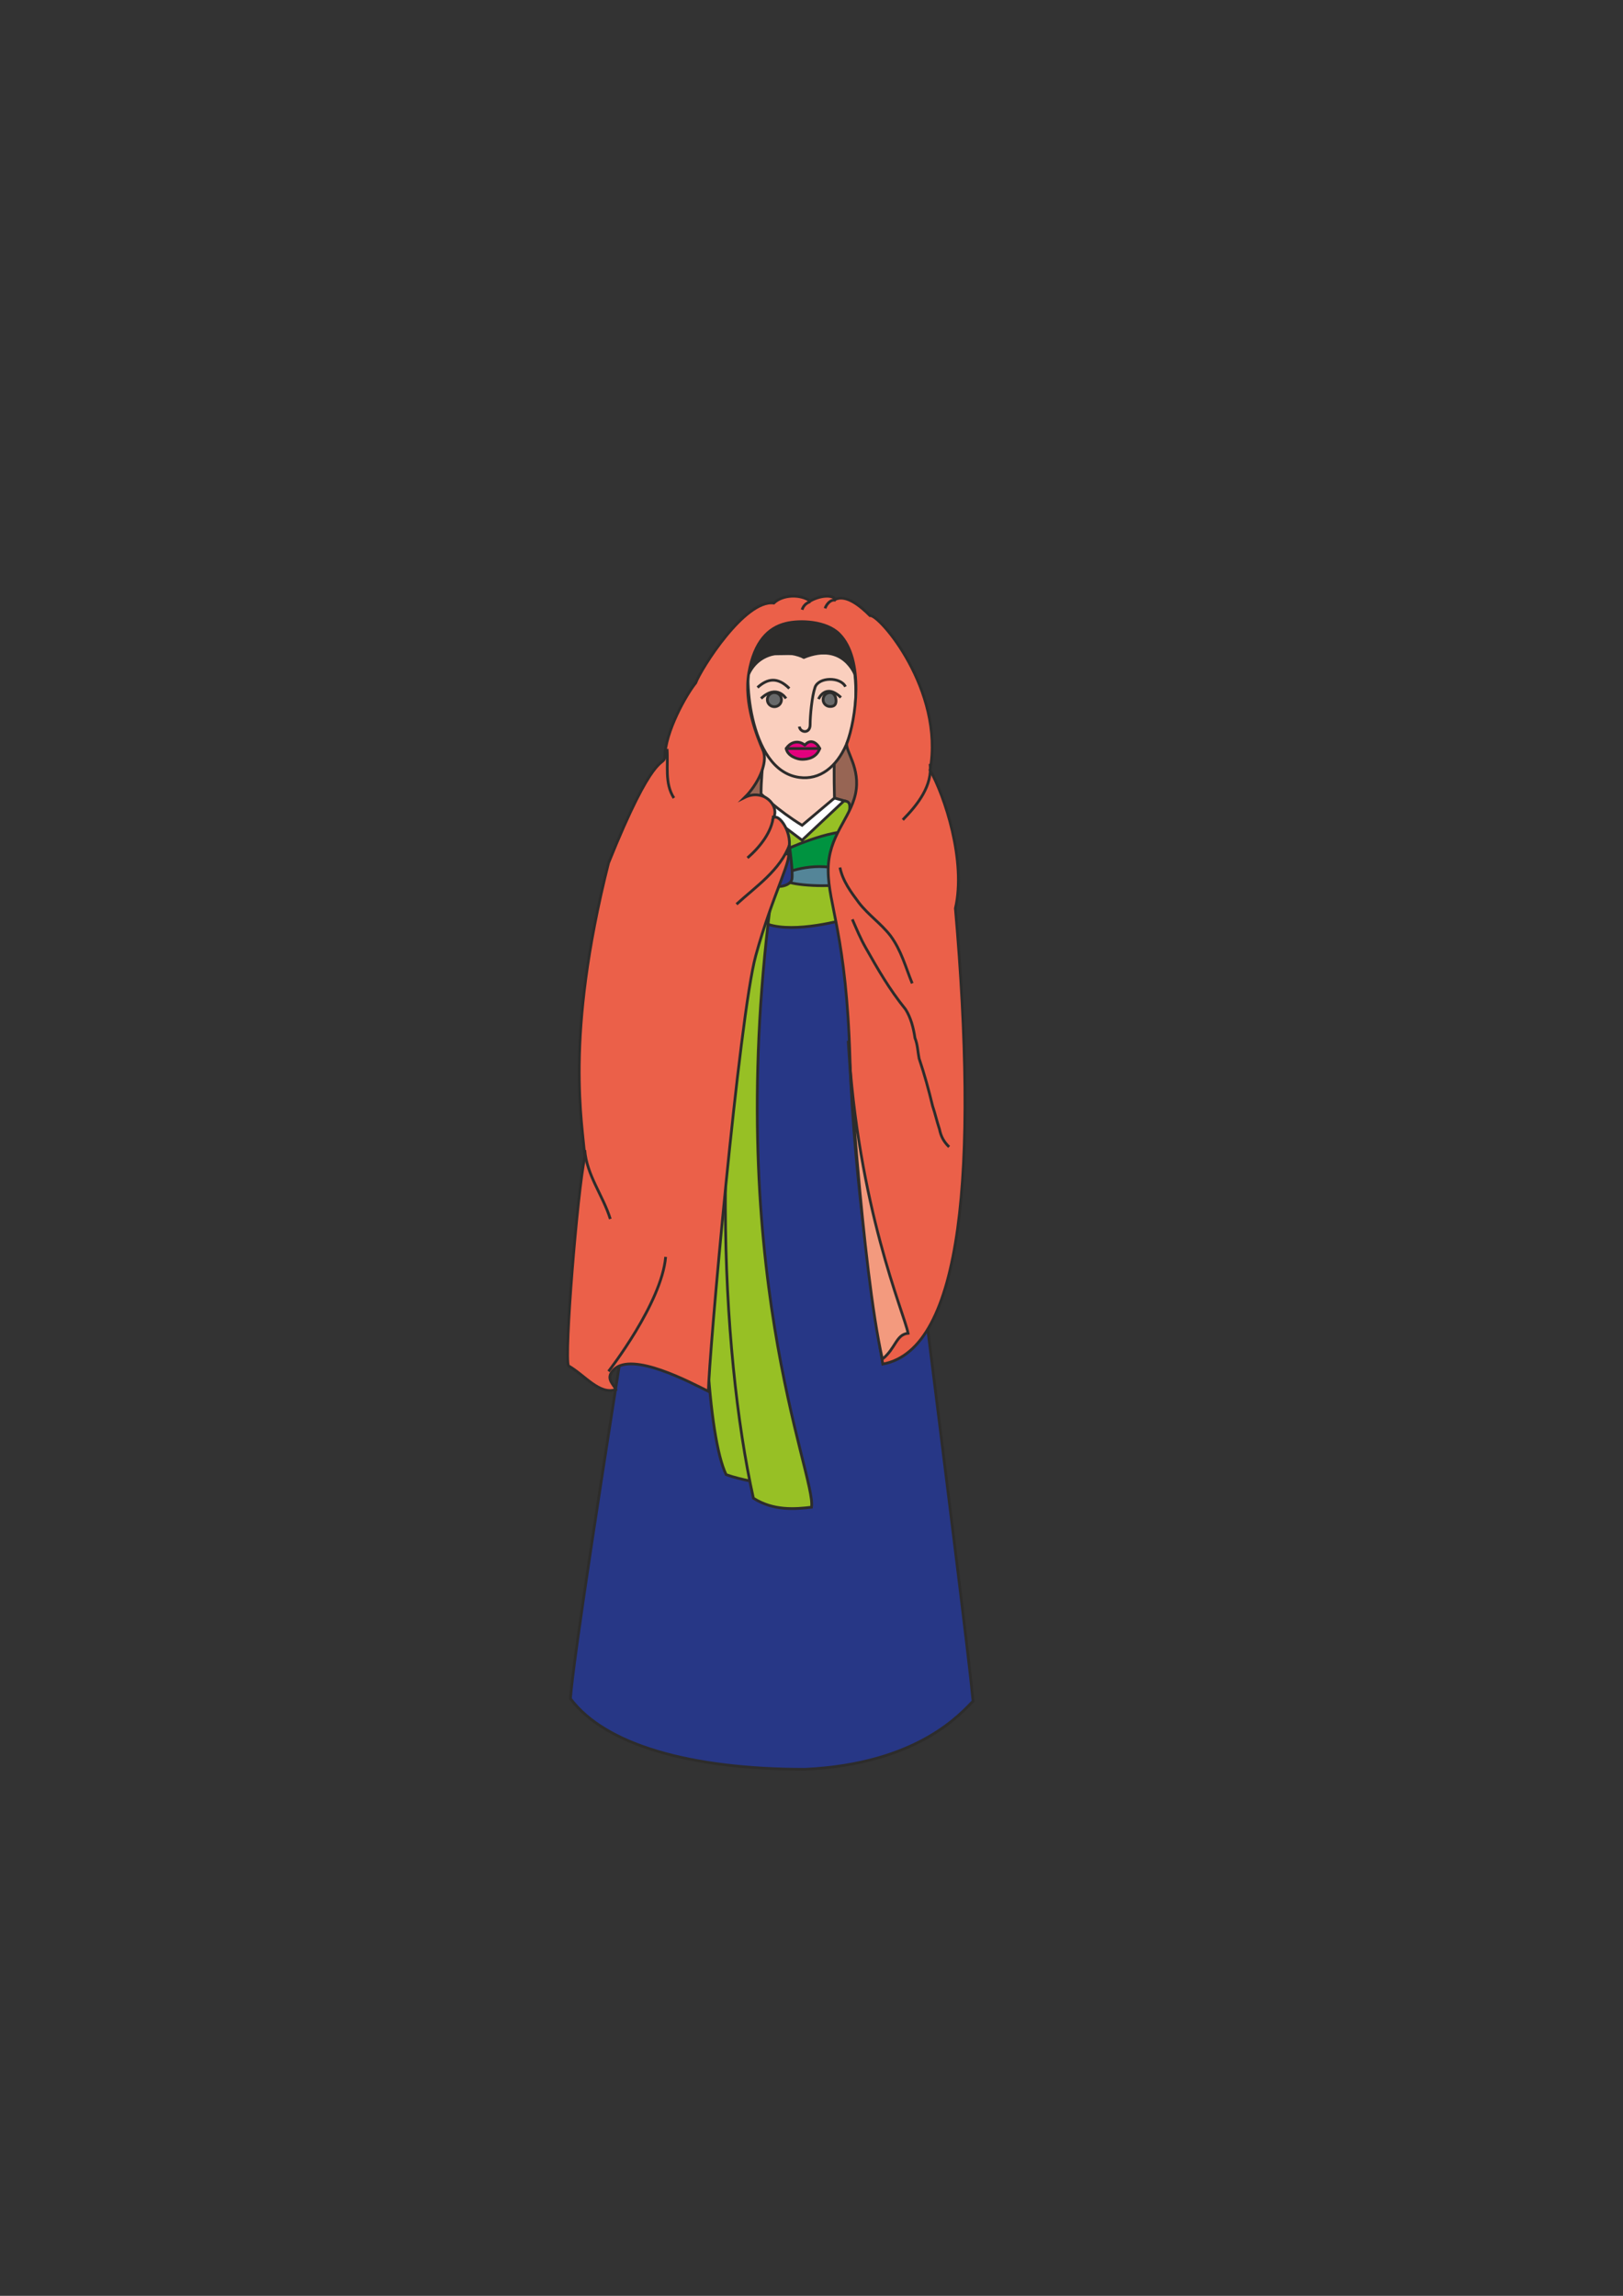 <?xml version="1.0" encoding="utf-8"?>
<!-- Created by UniConvertor 2.0rc4 (https://sk1project.net/) -->
<svg xmlns="http://www.w3.org/2000/svg" height="841.89pt" viewBox="0 0 595.276 841.89" width="595.276pt" version="1.1" xmlns:xlink="http://www.w3.org/1999/xlink" id="2a527540-f613-11ea-8cb9-dcc15c148e23">

<rect x="0" y="0" width="595.276" height="841.89" fill="#333333" stroke="none"/>

<g>
	<path style="stroke:#2d2c2b;stroke-width:1.008;stroke-miterlimit:10.433;fill:#976554;" d="M 265.166,271.113 L 267.182,306.105 327.086,305.097 325.07,272.121 265.166,271.113 Z" />
	<g>
		<path style="fill:#273786;" d="M 254.15,333.105 C 254.15,333.105 211.166,594.897 209.222,622.905 221.894,639.825 253.142,648.825 295.19,648.825 337.094,646.881 352.79,627.873 356.894,623.841 353.798,590.865 323.126,357.081 322.118,332.097 L 254.15,333.105 Z" />
		<path style="stroke:#2d2c2b;stroke-width:1.008;stroke-miterlimit:10.433;fill:none;" d="M 254.15,333.105 C 254.15,333.105 211.166,594.897 209.222,622.905 221.894,639.825 253.142,648.825 295.19,648.825 337.094,646.881 352.79,627.873 356.894,623.841 353.798,590.865 323.126,357.081 322.118,332.097" />
	</g>
	<g>
		<path style="fill:#97c025;" d="M 309.59,293.649 C 312.11,294.081 312.614,294.585 309.59,306.105 306.566,317.625 308.078,335.121 308.078,337.641 298.07,340.089 281.15,342.609 276.182,335.121 271.142,327.633 278.198,309.129 276.686,292.137 L 309.59,293.649 Z" />
		<path style="stroke:#2d2c2b;stroke-width:1.008;stroke-miterlimit:10.433;fill:none;" d="M 309.59,293.649 C 312.11,294.081 312.614,294.585 309.59,306.105 306.566,317.625 308.078,335.121 308.078,337.641 298.07,340.089 281.15,342.609 276.182,335.121 271.142,327.633 278.198,309.129 276.686,292.137" />
	</g>
	<g>
		<g>
			<path style="fill:#009340;" d="M 289.646,310.929 C 289.646,310.929 312.254,300.849 315.566,306.969 315.566,314.385 314.342,319.065 313.55,322.953 307.574,320.289 288.926,321.513 288.926,321.513 L 289.646,310.929 Z" />
			<path style="stroke:#2d2c2b;stroke-width:1.008;stroke-miterlimit:10.433;fill:none;" d="M 289.646,310.929 C 289.646,310.929 312.254,300.849 315.566,306.969 315.566,314.385 314.342,319.065 313.55,322.953 307.574,320.289 288.926,321.513 288.926,321.513" />
		</g>
		<g>
			<path style="fill:#548598;" d="M 289.646,323.601 C 294.326,324.969 308.87,325.617 313.55,322.953 307.574,314.961 292.958,318.273 289.646,319.641 L 289.646,323.601 Z" />
			<path style="stroke:#2d2c2b;stroke-width:1.008;stroke-miterlimit:10.433;fill:none;" d="M 289.646,323.601 C 294.326,324.969 308.87,325.617 313.55,322.953 307.574,314.961 292.958,318.273 289.646,319.641" />
		</g>
		<g>
			<path style="fill:#97c025;" d="M 281.438,312.873 C 255.662,342.969 252.926,512.745 266.318,540.753 271.646,542.697 280.286,544.065 280.286,544.065 277.622,528.729 256.958,443.553 280.934,318.849 L 281.438,312.873 Z" />
			<path style="stroke:#2d2c2b;stroke-width:1.008;stroke-miterlimit:10.433;fill:none;" d="M 281.438,312.873 C 255.662,342.969 252.926,512.745 266.318,540.753 271.646,542.697 280.286,544.065 280.286,544.065 277.622,528.729 256.958,443.553 280.934,318.849" />
		</g>
		<g>
			<path style="fill:#97c025;" d="M 280.286,316.977 C 259.622,396.249 264.302,495.393 276.326,549.393 283.598,554.073 291.662,553.425 297.638,552.705 299.582,541.401 264.302,464.073 283.454,324.969 L 280.286,316.977 Z" />
			<path style="stroke:#2d2c2b;stroke-width:1.008;stroke-miterlimit:10.433;fill:none;" d="M 280.286,316.977 C 259.622,396.249 264.302,495.393 276.326,549.393 283.598,554.073 291.662,553.425 297.638,552.705 299.582,541.401 264.302,464.073 283.454,324.969" />
		</g>
		<path style="stroke:#2d2c2b;stroke-width:1.008;stroke-miterlimit:10.433;fill:#273786;" d="M 289.646,310.929 C 287.558,311.361 282.59,308.553 281.438,312.873 279.926,318.849 279.926,324.465 283.454,324.969 288.134,325.617 290.222,323.673 290.438,322.449 290.942,319.929 289.646,310.929 289.646,310.929 L 289.646,310.929 Z" />
	</g>
	<g>
		<path style="fill:#ffffff;" d="M 306.062,292.641 L 309.59,293.649 294.182,308.121 276.182,294.585 306.062,292.641 Z" />
		<path style="stroke:#2d2c2b;stroke-width:1.008;stroke-miterlimit:10.433;fill:none;" d="M 306.062,292.641 L 309.59,293.649 294.182,308.121 276.182,294.585" />
	</g>
	<g>
		<path style="fill:#facfbe;" d="M 306.062,278.817 C 305.774,281.985 306.062,292.641 306.062,292.641 L 294.182,302.649 C 285.182,297.105 279.134,291.129 279.134,291.129 279.134,286.593 279.638,281.121 280.142,276.081 L 306.062,278.817 Z" />
		<path style="stroke:#2d2c2b;stroke-width:1.008;stroke-miterlimit:10.433;fill:none;" d="M 306.062,278.817 C 305.774,281.985 306.062,292.641 306.062,292.641 L 294.182,302.649 C 285.182,297.105 279.134,291.129 279.134,291.129 279.134,286.593 279.638,281.121 280.142,276.081" />
	</g>
	<g>
		<path style="fill:#facfbe;" d="M 275.534,240.441 C 272.582,245.049 274.022,282.561 293.174,285.081 308.078,287.097 317.798,266.145 312.398,239.793 L 275.534,240.441 Z" />
		<path style="stroke:#2d2c2b;stroke-width:1.008;stroke-miterlimit:10.433;fill:none;" d="M 275.534,240.441 C 272.582,245.049 274.022,282.561 293.174,285.081 308.078,287.097 317.798,266.145 312.398,239.793" />
	</g>
	<path style="stroke:#2d2c2b;stroke-width:1.008;stroke-miterlimit:10.433;fill:#2d2c2b;" d="M 313.766,247.785 C 313.766,247.785 309.446,235.113 294.83,241.089 290.51,238.785 277.838,237.129 273.806,249.081 274.166,245.481 274.454,229.137 293.174,228.777 310.742,228.417 313.118,239.145 313.766,247.785 L 313.766,247.785 Z" />
	<path style="stroke:#2d2c2b;stroke-width:1.008;stroke-miterlimit:10.433;fill:#eb6049;" d="M 288.134,228.633 C 281.798,230.217 276.686,235.257 274.67,246.633 272.654,257.937 277.838,270.465 279.854,275.145 281.87,279.753 277.838,287.817 273.158,292.425 279.854,289.113 285.83,295.089 283.814,299.769 286.478,298.473 291.806,307.761 288.494,313.089 291.806,312.441 283.166,328.425 277.19,350.457 271.142,372.417 259.838,498.921 259.838,510.225 253.142,506.913 231.902,495.537 225.134,502.233 221.822,505.545 225.134,507.561 225.854,509.577 219.806,511.593 214.478,504.249 208.502,500.865 206.846,497.553 211.814,436.353 214.478,424.401 213.83,412.449 206.846,381.201 223.19,316.473 239.822,275.145 243.134,281.121 243.854,277.809 243.854,268.449 251.846,254.481 255.158,250.449 257.174,245.121 273.158,219.777 283.814,221.145 287.198,217.905 293.822,217.905 297.134,220.425 300.446,218.481 305.126,217.905 306.422,219.777 310.454,217.905 315.782,222.441 319.094,225.753 322.406,225.105 346.454,253.113 341.126,282.417 346.454,291.777 354.446,315.753 350.414,333.105 358.766,429.009 353.078,494.889 323.774,500.217 321.758,488.265 313.118,433.689 311.75,388.473 310.454,343.113 303.758,331.809 303.758,319.137 303.758,306.465 311.75,300.417 313.766,291.129 315.782,281.769 309.95,275.289 310.598,272.625 313.91,263.913 317.15,241.809 307.79,232.449 303.11,227.769 293.534,227.265 288.134,228.633 L 288.134,228.633 Z" />
	<path style="stroke:#2d2c2b;stroke-width:1.008;stroke-miterlimit:10.433;fill:none;" d="M 297.134,220.641 C 295.694,221.145 294.686,222.081 294.182,223.593" />
	<path style="stroke:#2d2c2b;stroke-width:1.008;stroke-miterlimit:10.433;fill:none;" d="M 306.566,220.137 C 304.622,219.633 303.11,221.649 302.606,223.089" />
	<path style="stroke:#2d2c2b;stroke-width:1.008;stroke-miterlimit:10.433;fill:none;" d="M 341.126,280.113 C 342.062,288.105 336.59,295.089 331.118,300.633" />
	<path style="stroke:#2d2c2b;stroke-width:1.008;stroke-miterlimit:10.433;fill:none;" d="M 244.646,274.641 C 245.15,280.617 243.638,287.097 247.166,292.641" />
	<path style="stroke:#2d2c2b;stroke-width:1.008;stroke-miterlimit:10.433;fill:none;" d="M 283.67,299.121 C 283.166,305.097 278.702,310.641 274.166,314.601" />
	<path style="stroke:#2d2c2b;stroke-width:1.008;stroke-miterlimit:10.433;fill:none;" d="M 289.646,309.633 C 286.19,319.137 277.19,325.113 270.134,331.593" />
	<path style="stroke:#2d2c2b;stroke-width:1.008;stroke-miterlimit:10.433;fill:none;" d="M 308.078,318.129 C 309.086,323.097 312.11,327.129 315.062,331.089 318.59,335.625 323.126,338.649 326.582,343.113 330.614,348.585 332.126,354.633 334.574,360.609" />
	<path style="stroke:#2d2c2b;stroke-width:1.008;stroke-miterlimit:10.433;fill:none;" d="M 312.614,337.137 C 314.126,340.593 315.566,344.121 317.582,347.649 322.118,355.641 326.078,362.625 332.126,370.113 334.07,373.137 335.078,377.097 335.582,380.625 336.59,383.145 336.59,385.593 337.094,388.113 339.11,394.089 340.622,399.633 342.062,405.609 343.07,408.633 343.574,411.081 344.582,414.105 345.086,416.625 346.094,418.641 348.11,420.585" />
	<path style="stroke:#2d2c2b;stroke-width:1.008;stroke-miterlimit:10.433;fill:#f39a7e;" d="M 311.102,381.633 C 311.102,381.633 316.07,464.865 323.63,498.417 328.598,494.385 328.598,489.417 333.062,488.913 331.622,481.425 314.63,443.049 311.102,381.633 L 311.102,381.633 Z" />
	<path style="stroke:#2d2c2b;stroke-width:1.008;stroke-miterlimit:10.433;fill:none;" d="M 223.19,502.881 C 223.19,502.881 242.702,477.897 244.142,460.905" />
	<path style="stroke:#2d2c2b;stroke-width:1.008;stroke-miterlimit:10.433;fill:none;" d="M 214.478,421.737 C 215.198,431.025 221.174,438.369 223.838,447.009" />
	<path style="stroke:#2d2c2b;stroke-width:1.008;stroke-miterlimit:10.433;fill:none;" d="M 310.094,251.817 C 308.294,248.145 300.302,248.217 298.934,252.033 297.782,255.417 297.134,262.473 297.134,265.785 297.134,269.097 293.534,268.809 293.174,266.433" />
	<path style="stroke:#2d2c2b;stroke-width:1.008;stroke-miterlimit:10.433;fill:none;" d="M 300.23,256.353 C 300.23,256.353 302.678,250.305 308.438,255.777" />
	<path style="stroke:#2d2c2b;stroke-width:1.008;stroke-miterlimit:10.433;fill:#68696a;" d="M 304.478,259.089 C 305.918,259.089 306.638,258.441 306.638,257.001 306.638,255.561 305.918,253.977 304.478,253.977 303.038,253.977 301.886,255.129 301.886,256.569 301.886,257.937 303.038,259.089 304.478,259.089 L 304.478,259.089 Z" />
	<path style="stroke:#2d2c2b;stroke-width:1.008;stroke-miterlimit:10.433;fill:none;" d="M 289.502,252.465 C 285.182,248.145 281.51,248.793 277.838,252.105" />
	<path style="stroke:#2d2c2b;stroke-width:1.008;stroke-miterlimit:10.433;fill:none;" d="M 288.278,256.137 C 288.278,256.137 284.966,250.665 279.134,256.137" />
	<path style="stroke:#2d2c2b;stroke-width:1.008;stroke-miterlimit:10.433;fill:#68696a;" d="M 284.03,259.161 C 282.59,259.161 281.438,258.009 281.438,256.569 281.438,255.129 282.59,253.977 284.03,253.977 285.47,253.977 286.622,255.129 286.622,256.569 286.622,258.009 285.47,259.161 284.03,259.161 L 284.03,259.161 Z" />
	<path style="stroke-linejoin:round;stroke:#2d2c2b;stroke-linecap:round;stroke-miterlimit:10.433;stroke-width:1.008;fill:#e3007d;" d="M 295.19,273.273 C 293.174,271.473 290.15,271.761 288.35,274.497 292.886,274.785 300.662,274.497 300.662,274.497 299.654,272.337 297.206,270.753 295.19,273.273 L 295.19,273.273 Z" />
	<path style="stroke-linejoin:round;stroke:#2d2c2b;stroke-linecap:round;stroke-miterlimit:10.433;stroke-width:1.008;fill:#e3007d;" d="M 288.35,274.497 L 300.662,274.497 C 299.366,278.097 295.91,278.457 294.182,278.457 292.382,278.457 288.854,277.233 288.35,274.497 L 288.35,274.497 Z" />
</g>
</svg>